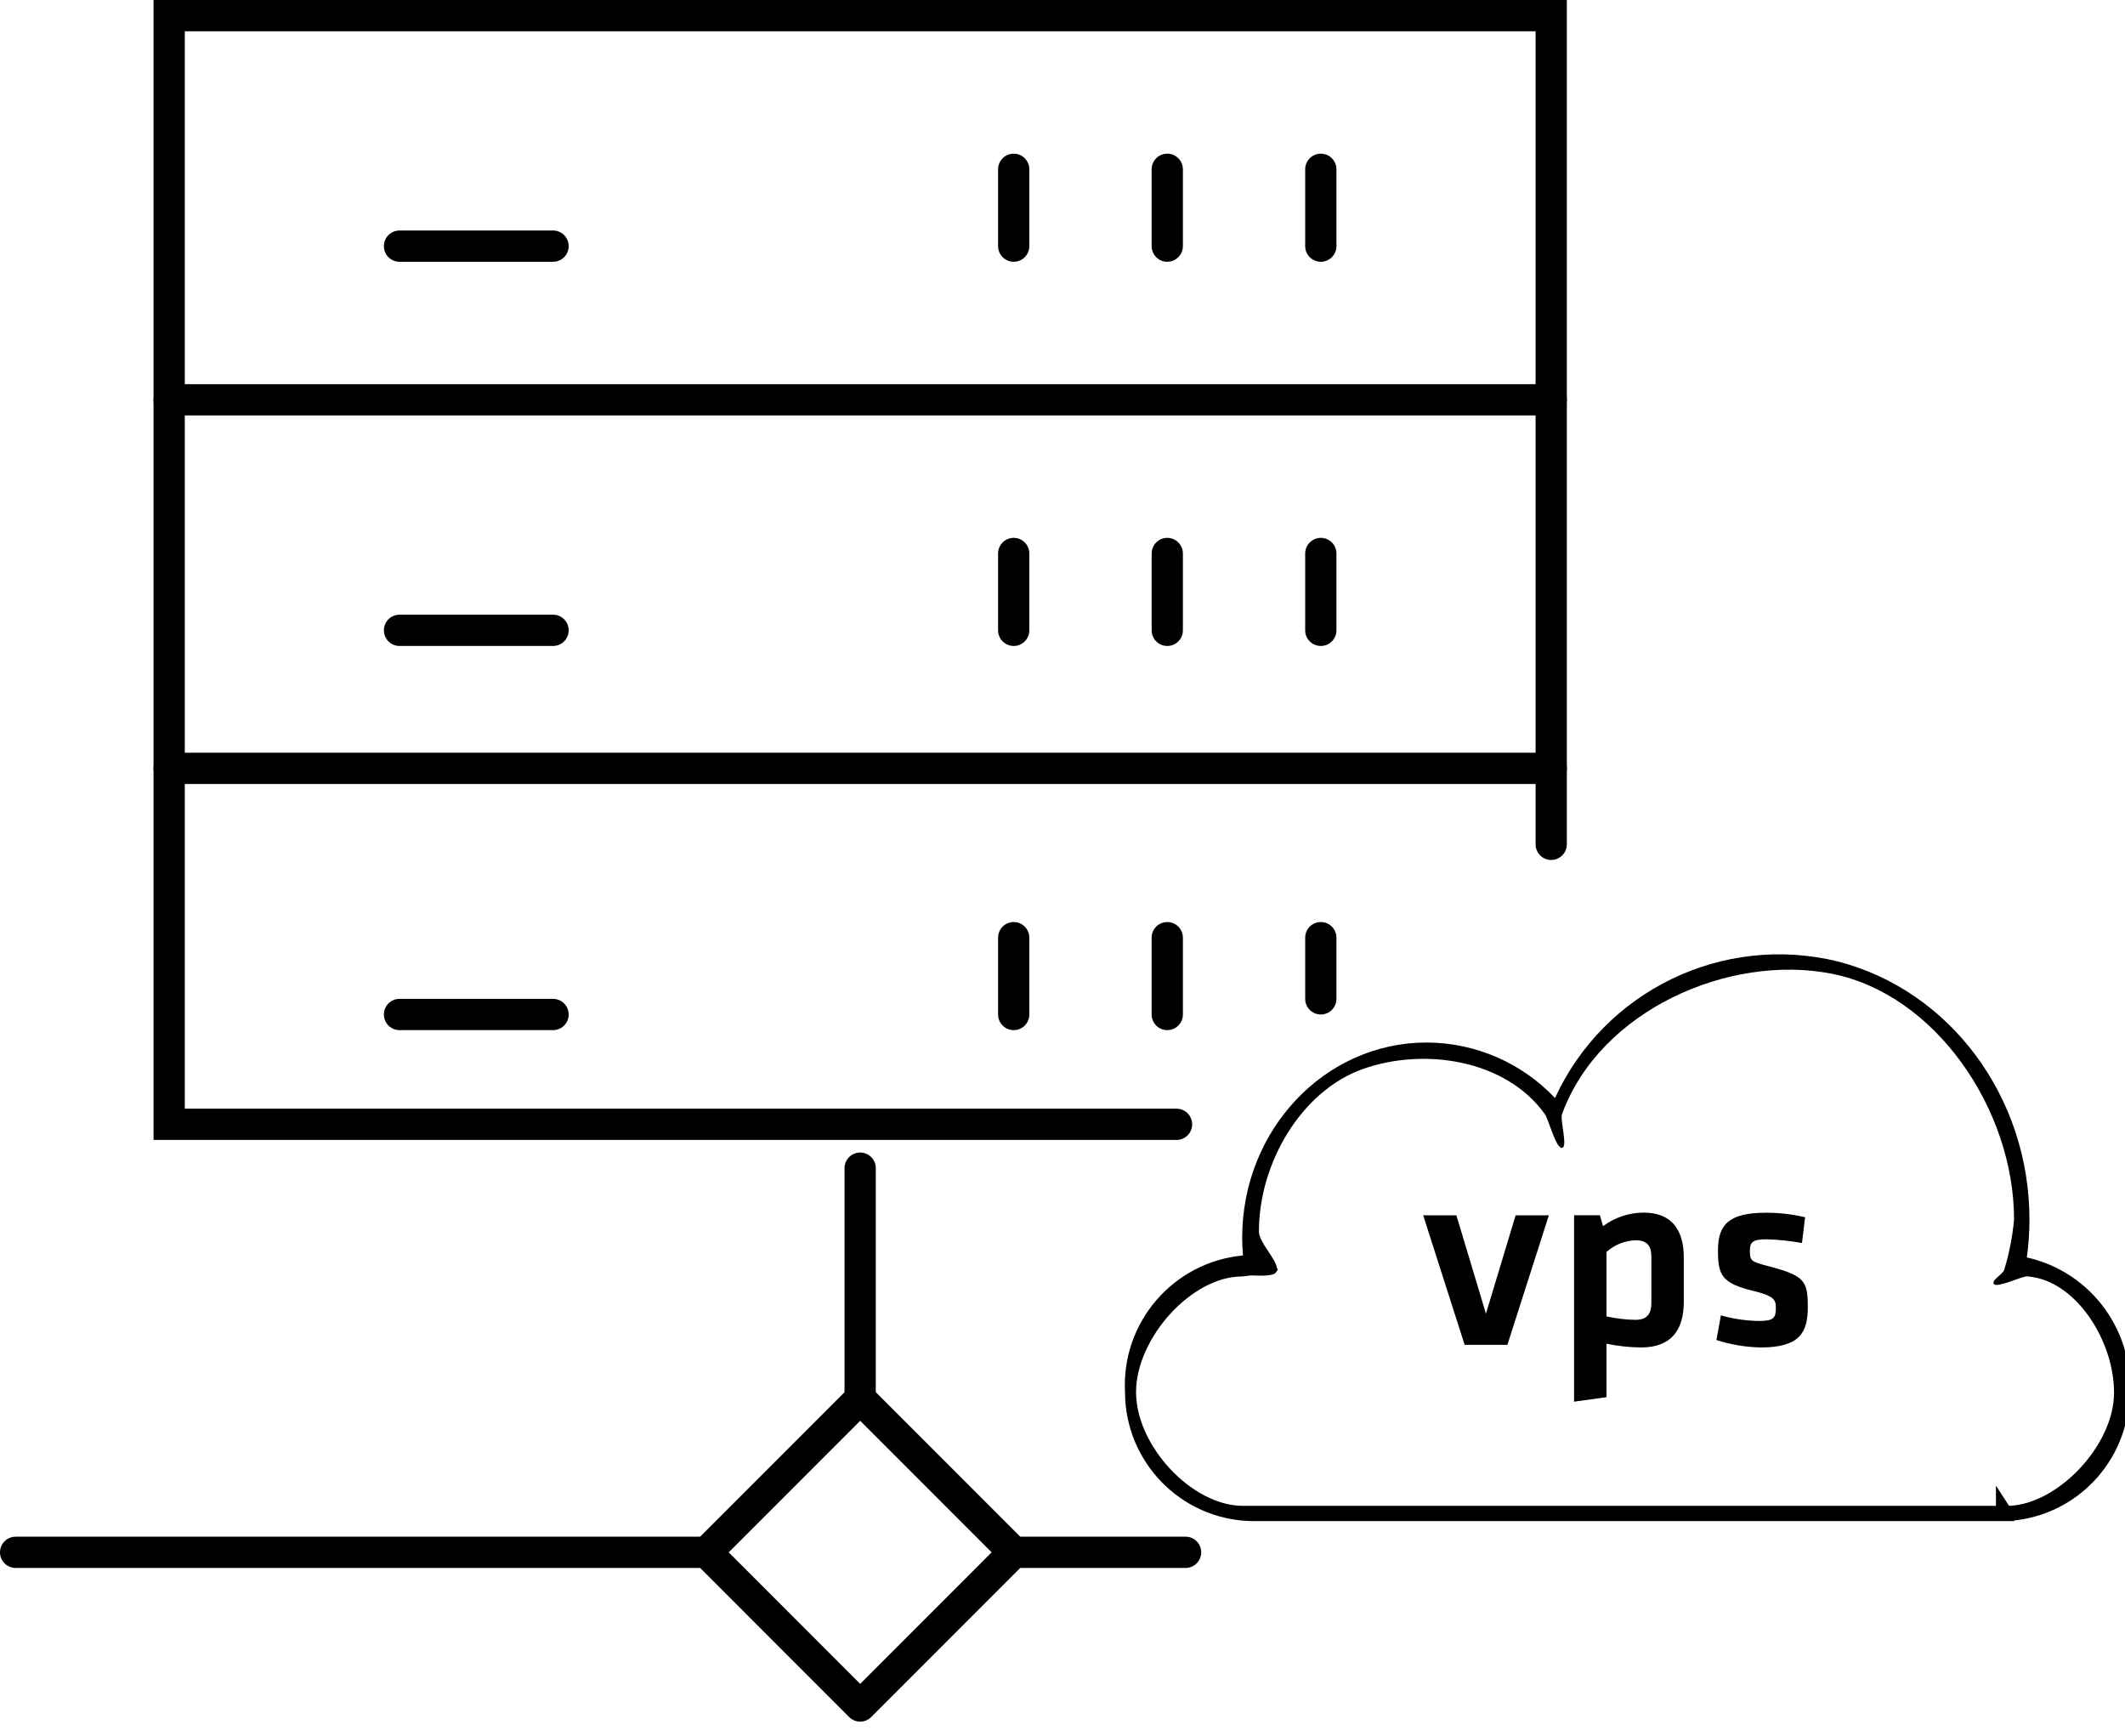 <?xml version="1.0" encoding="UTF-8"?>
<svg xmlns="http://www.w3.org/2000/svg" xmlns:xlink="http://www.w3.org/1999/xlink" width="600pt" height="490pt" viewBox="0 0 600 490" version="1.1">
<g id="surface1">
<path style=" stroke:none;fill-rule:nonzero;fill:rgb(0%,0%,0%);fill-opacity:1;" d="M 572.285 354.977 C 572.773 351.445 573.02 347.887 573.023 344.324 C 573.035 309.707 550.637 279.559 518.824 271.398 C 486.438 263.508 453 279.676 439.059 309.973 C 429.617 299.992 416.496 294.328 402.762 294.305 C 374.039 294.34 350.766 318.961 350.734 349.348 C 350.734 351.039 350.809 352.73 350.957 354.426 C 331.301 356.25 316.594 373.285 317.648 393.012 C 317.688 412.73 333.383 428.852 353.082 429.406 L 568.676 429.406 L 568.676 425.109 L 350.953 425.109 C 336.586 425.109 320.77 408.215 320.77 393.012 C 320.77 377.809 336.367 360.344 350.73 360.344 L 353.188 360.062 C 354.609 360.062 359.32 360.438 360.215 359.273 C 361.113 358.105 360.688 358.527 360.57 357.945 C 360.004 354.984 355.461 350.66 355.461 347.629 C 355.461 328.297 367.453 307.969 384.77 301.801 C 402.082 295.633 425.156 299.109 436.191 314.516 C 437.23 315.957 439.336 324.301 441.043 324.043 C 442.75 323.789 440.426 316.203 441.043 314.516 C 451.691 285.289 488.141 269.148 517.242 274.895 C 546.348 280.641 568.676 313.016 568.676 344.324 C 568.238 349.074 567.32 353.766 565.938 358.332 C 565.633 359.793 562.133 361.32 563.004 362.492 C 563.871 363.668 570.883 360.285 572.293 360.328 C 586.145 361.211 597.082 378.766 596.902 393.434 C 596.723 408.105 581.137 424.578 567.27 425.109 L 563.562 419.406 L 563.562 429.414 L 565.93 429.414 C 584.746 428.887 600.039 414.059 601.164 395.258 C 603.168 376.438 590.742 359.109 572.285 354.977 Z M 572.285 354.977 "/>
<path style="fill:none;stroke-width:2;stroke-linecap:round;stroke-linejoin:miter;stroke:rgb(0%,0%,0%);stroke-opacity:1;stroke-miterlimit:4;" d="M 88.446 53 L 88.446 -0 L -0 -0 L -0 70.907 L 64.467 70.907 " transform="matrix(4.412,0,0,4.414,47.766,4.414)"/>
<path style="fill:none;stroke-width:2;stroke-linecap:round;stroke-linejoin:round;stroke:rgb(0%,0%,0%);stroke-opacity:1;stroke-miterlimit:4;" d="M -0 -0 L 88.446 -0 " transform="matrix(4.412,0,0,4.414,47.766,216.907)"/>
<path style="fill:none;stroke-width:2;stroke-linecap:round;stroke-linejoin:round;stroke:rgb(0%,0%,0%);stroke-opacity:1;stroke-miterlimit:4;" d="M -0 -0 L 88.446 -0 " transform="matrix(4.412,0,0,4.414,47.766,112.868)"/>
<path style="fill:none;stroke-width:2;stroke-linecap:round;stroke-linejoin:round;stroke:rgb(0%,0%,0%);stroke-opacity:1;stroke-miterlimit:4;" d="M -0 -0 L -0 4.914 " transform="matrix(4.412,0,0,4.414,372.935,47.795)"/>
<path style="fill:none;stroke-width:2;stroke-linecap:round;stroke-linejoin:round;stroke:rgb(0%,0%,0%);stroke-opacity:1;stroke-miterlimit:4;" d="M 0 -0 L 0 4.914 " transform="matrix(4.412,0,0,4.414,329.581,47.795)"/>
<path style="fill:none;stroke-width:2;stroke-linecap:round;stroke-linejoin:round;stroke:rgb(0%,0%,0%);stroke-opacity:1;stroke-miterlimit:4;" d="M 0 -0 L 0 4.914 " transform="matrix(4.412,0,0,4.414,286.222,47.795)"/>
<path style="fill:none;stroke-width:2;stroke-linecap:round;stroke-linejoin:round;stroke:rgb(0%,0%,0%);stroke-opacity:1;stroke-miterlimit:4;" d="M 0 0 L 9.827 0 " transform="matrix(4.412,0,0,4.414,112.8,69.487)"/>
<path style="fill:none;stroke-width:2;stroke-linecap:round;stroke-linejoin:round;stroke:rgb(0%,0%,0%);stroke-opacity:1;stroke-miterlimit:4;" d="M -0 0 L -0 4.914 " transform="matrix(4.412,0,0,4.414,372.935,156.253)"/>
<path style="fill:none;stroke-width:2;stroke-linecap:round;stroke-linejoin:round;stroke:rgb(0%,0%,0%);stroke-opacity:1;stroke-miterlimit:4;" d="M 0 0 L 0 4.914 " transform="matrix(4.412,0,0,4.414,329.581,156.253)"/>
<path style="fill:none;stroke-width:2;stroke-linecap:round;stroke-linejoin:round;stroke:rgb(0%,0%,0%);stroke-opacity:1;stroke-miterlimit:4;" d="M 0 0 L 0 4.914 " transform="matrix(4.412,0,0,4.414,286.222,156.253)"/>
<path style="fill:none;stroke-width:2;stroke-linecap:round;stroke-linejoin:round;stroke:rgb(0%,0%,0%);stroke-opacity:1;stroke-miterlimit:4;" d="M 0 0 L 9.827 0 " transform="matrix(4.412,0,0,4.414,112.8,177.941)"/>
<path style="fill:none;stroke-width:2;stroke-linecap:round;stroke-linejoin:miter;stroke:rgb(0%,0%,0%);stroke-opacity:1;stroke-miterlimit:4;" d="M -0 0 L -0 3.914 " transform="matrix(4.412,0,0,4.414,372.935,264.706)"/>
<path style="fill:none;stroke-width:2;stroke-linecap:round;stroke-linejoin:round;stroke:rgb(0%,0%,0%);stroke-opacity:1;stroke-miterlimit:4;" d="M 0 0 L 0 4.914 " transform="matrix(4.412,0,0,4.414,329.581,264.706)"/>
<path style="fill:none;stroke-width:2;stroke-linecap:round;stroke-linejoin:round;stroke:rgb(0%,0%,0%);stroke-opacity:1;stroke-miterlimit:4;" d="M 0 0 L 0 4.914 " transform="matrix(4.412,0,0,4.414,286.222,264.706)"/>
<path style="fill:none;stroke-width:2;stroke-linecap:round;stroke-linejoin:round;stroke:rgb(0%,0%,0%);stroke-opacity:1;stroke-miterlimit:4;" d="M 0 0 L 9.827 0 " transform="matrix(4.412,0,0,4.414,112.8,286.394)"/>
<path style="fill:none;stroke-width:2;stroke-linecap:round;stroke-linejoin:round;stroke:rgb(0%,0%,0%);stroke-opacity:1;stroke-miterlimit:4;" d="M -0 -0 L -0 14.741 " transform="matrix(4.412,0,0,4.414,242.868,329.774)"/>
<path style="fill:none;stroke-width:2;stroke-linecap:round;stroke-linejoin:round;stroke:rgb(0%,0%,0%);stroke-opacity:1;stroke-miterlimit:4;" d="M -0 -0 L 44.223 -0 " transform="matrix(4.412,0,0,4.414,4.412,438.228)"/>
<path style="fill:none;stroke-width:2;stroke-linecap:round;stroke-linejoin:round;stroke:rgb(0%,0%,0%);stroke-opacity:1;stroke-miterlimit:4;" d="M 0 -0 L 11 -0 " transform="matrix(4.412,0,0,4.414,286.222,438.228)"/>
<path style="fill:none;stroke-width:2;stroke-linecap:round;stroke-linejoin:round;stroke:rgb(0%,0%,0%);stroke-opacity:1;stroke-miterlimit:4;" d="M -0 -0 L 13.899 -0 L 13.898 13.898 L 0 13.898 Z M -0 -0 " transform="matrix(3.12,-3.121,3.12,3.121,199.513,438.228)"/>
<path style=" stroke:none;fill-rule:nonzero;fill:rgb(0%,0%,0%);fill-opacity:1;" d="M 437.32 343.094 L 427.941 343.094 L 419.559 370.859 L 411.219 343.094 L 401.844 343.094 L 413.547 379.641 L 425.621 379.641 Z M 475.422 355.012 C 475.422 346.68 471.52 342.328 464.172 342.328 C 460.008 342.32 455.953 343.664 452.621 346.156 L 451.738 343.066 L 444.445 343.066 L 444.445 395.699 L 453.594 394.422 L 453.594 379.34 C 456.805 380.004 460.07 380.359 463.344 380.391 C 471.82 380.391 475.422 375.586 475.422 367.48 Z M 453.594 353.438 C 455.852 351.41 458.742 350.242 461.77 350.133 C 465.145 350.133 466.27 351.785 466.27 354.785 L 466.27 367.723 C 466.27 371.023 464.996 372.598 461.695 372.598 C 458.969 372.547 456.258 372.219 453.594 371.625 Z M 510.441 368.984 C 510.441 361.48 509.465 360.129 499.266 357.426 C 494.316 356.152 494.09 355.926 494.09 353.012 C 494.09 350.762 494.766 349.859 498.742 349.859 C 502.113 349.945 505.473 350.297 508.793 350.91 L 509.672 343.633 C 506.086 342.789 502.41 342.359 498.723 342.355 C 488.297 342.355 485.074 345.582 485.074 352.949 C 485.074 360.012 486.125 362.254 495.047 364.426 C 500.973 365.852 501.422 366.98 501.422 369.23 C 501.422 372.008 500.824 372.906 496.773 372.906 C 493.094 372.875 489.438 372.344 485.898 371.332 L 484.645 378.289 C 488.719 379.613 492.965 380.32 497.246 380.391 C 508.27 380.391 510.441 376.039 510.441 368.984 Z M 510.441 368.984 "/>
</g>
</svg>
